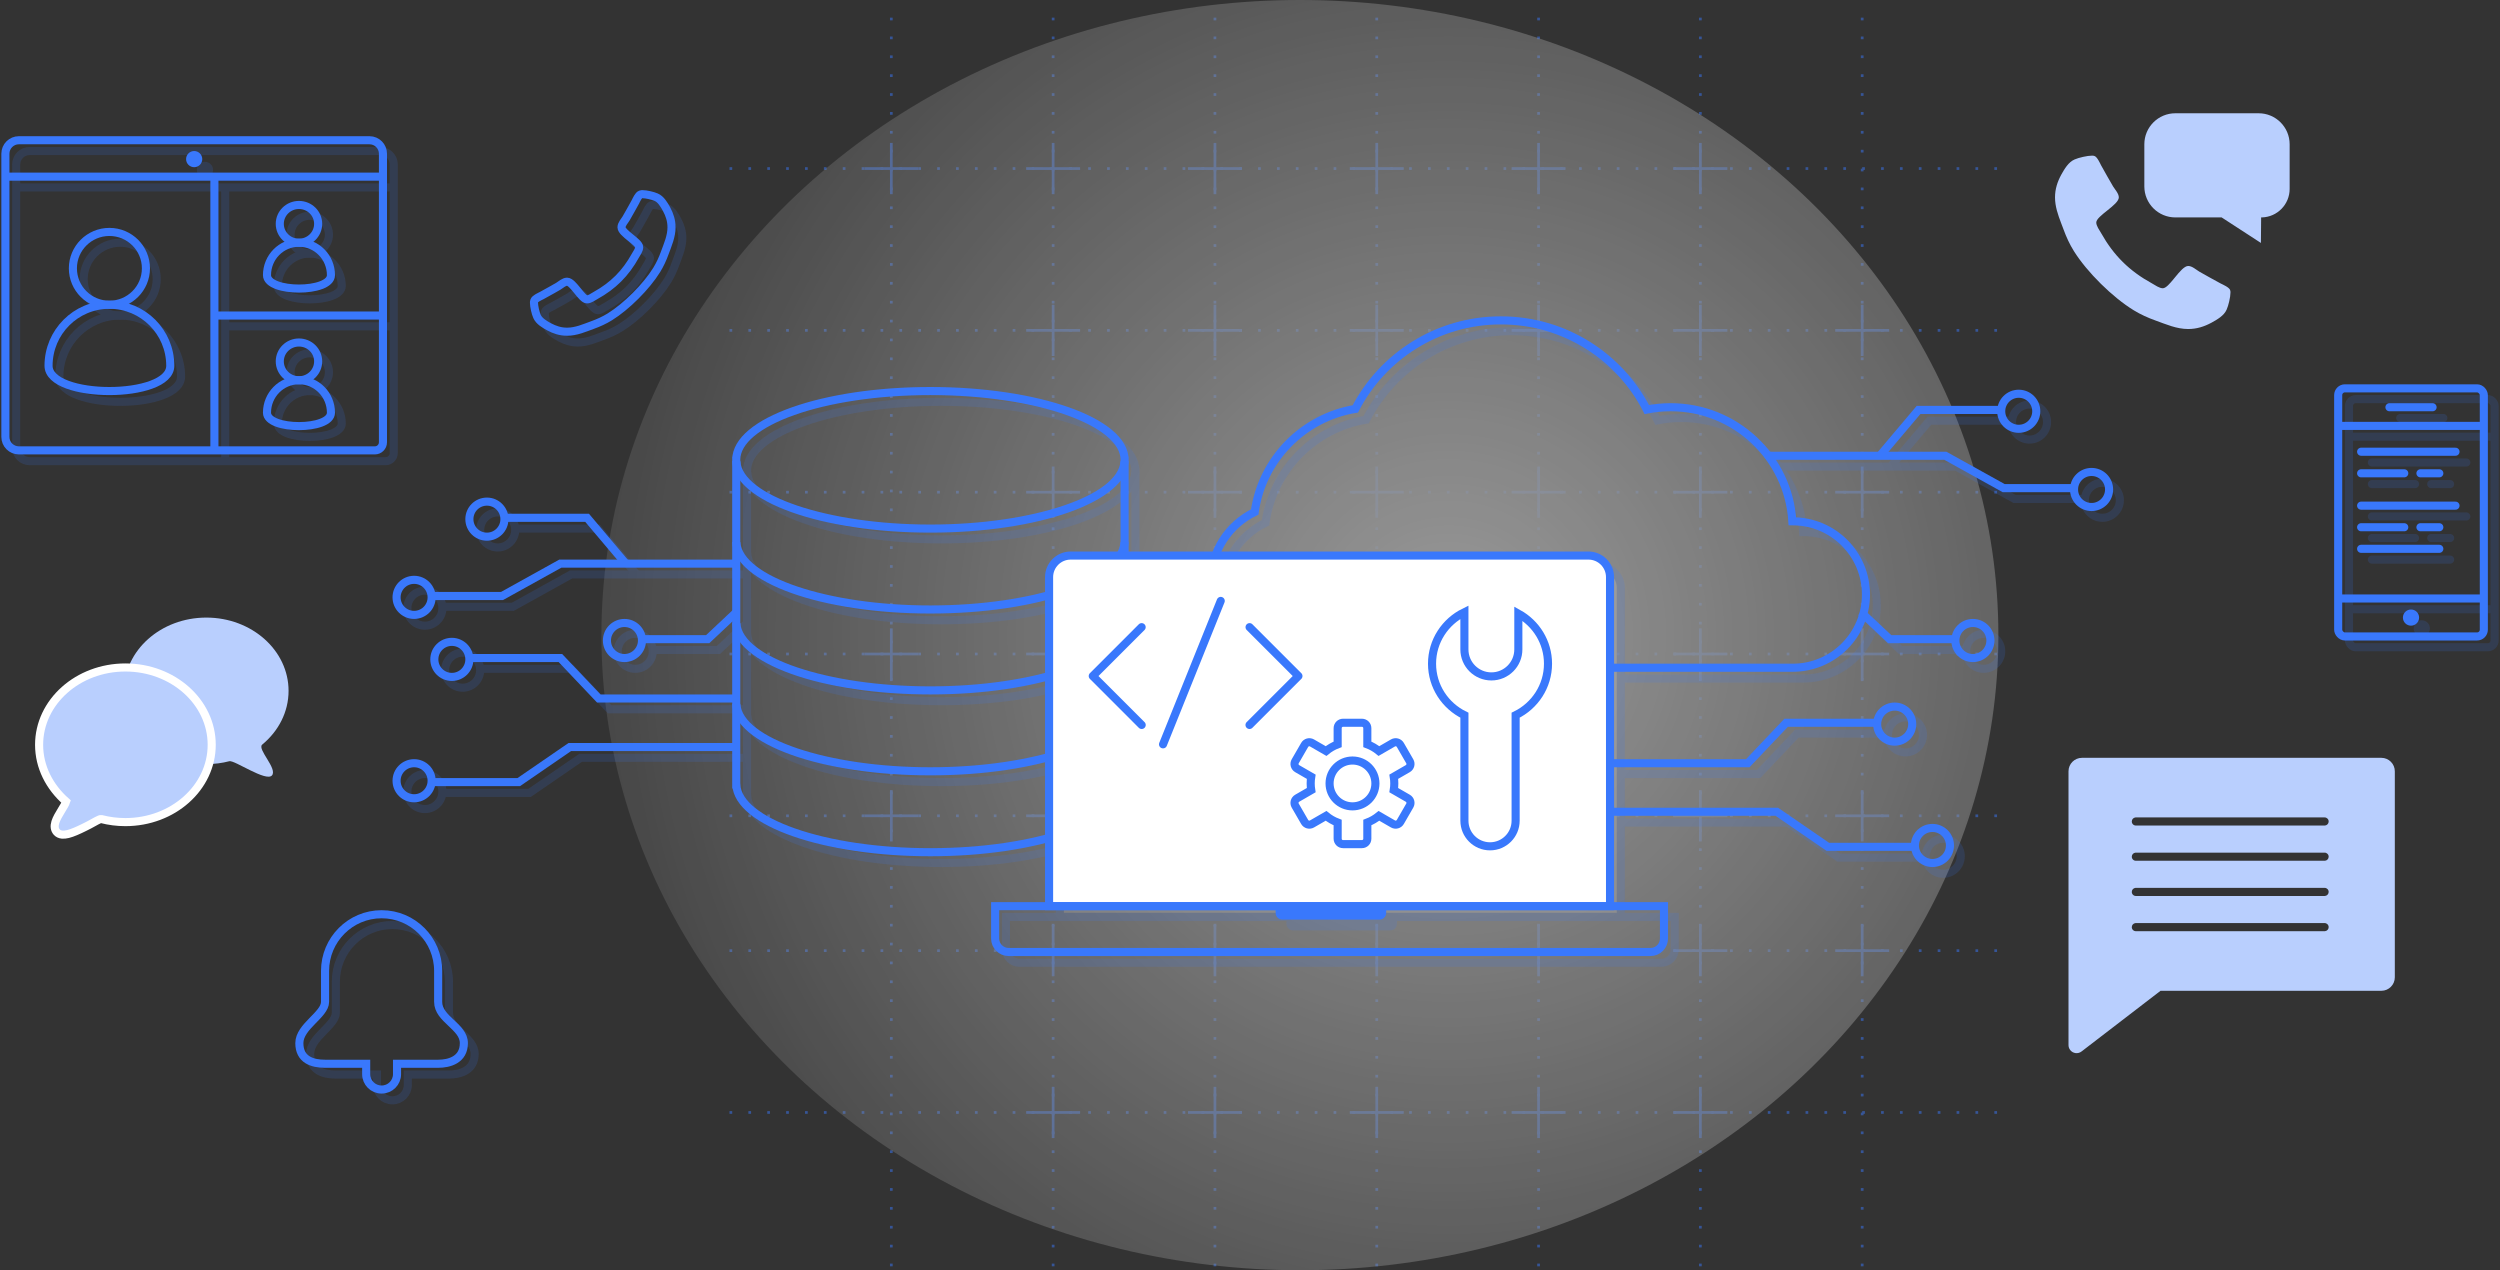 <?xml version="1.0" encoding="UTF-8"?>
<svg width="927px" height="471px" viewBox="0 0 927 471" version="1.1" xmlns="http://www.w3.org/2000/svg" xmlns:xlink="http://www.w3.org/1999/xlink">
    <rect x="0" y="0" width="927" height="471" fill="#333333" stroke="none"/>
    <title>89D50A9E-E916-40BD-84DE-45703D8DD3F5@1x</title>
    <defs>
        <radialGradient cx="60.558%" cy="50%" fx="60.558%" fy="50%" r="82.58%" gradientTransform="translate(0.606,0.5),scale(0.909,1),rotate(38.504),translate(-0.606,-0.5)" id="radialGradient-1">
            <stop stop-color="#FFFFFF" offset="0%"></stop>
            <stop stop-color="#FFFFFF" stop-opacity="0" offset="100%"></stop>
        </radialGradient>
    </defs>
    <g id="pages" stroke="none" stroke-width="1" fill="none" fill-rule="evenodd">
        <g id="About-us---Draft" transform="translate(-457, -1721)">
            <g id="Group-9" transform="translate(0, 1486)">
                <g id="Custom-software" transform="translate(459, 235)">
                    <g opacity="0.501" transform="translate(221, 0)">
                        <path d="M467.5,6.547 L467.5,470.453 M517.5,62.5 L47.5,62.5 M407.5,6.547 L407.5,470.453 M347.5,6.547 L347.5,470.453 M287.5,6.547 L287.5,470.453 M227.5,6.547 L227.5,470.453 M167.5,6.547 L167.5,470.453 M107.5,6.547 L107.5,470.453 M517.5,122.5 L47.5,122.5 M517.5,182.5 L47.5,182.5 M517.5,242.5 L47.5,242.5 M517.5,302.5 L47.5,302.5 M517.5,352.5 L47.5,352.5 M517.5,412.5 L47.5,412.5" id="Combined-Shape" stroke="#3978FC" stroke-dasharray="1,6"></path>
                        <path d="M168,403 L168,412 L177.5,412 L177.5,413 L168,413 L168,422 L167,422 L167,413 L157.5,413 L157.5,412 L167,412 L167,403 L168,403 Z M228,403 L228,412 L237.5,412 L237.5,413 L228,413 L228,422 L227,422 L227,413 L217.5,413 L217.5,412 L227,412 L227,403 L228,403 Z M288,403 L288,412 L297.5,412 L297.5,413 L288,413 L288,422 L287,422 L287,413 L277.5,413 L277.5,412 L287,412 L287,403 L288,403 Z M348,403 L348,412 L357.5,412 L357.5,413 L348,413 L348,422 L347,422 L347,413 L337.5,413 L337.5,412 L347,412 L347,403 L348,403 Z M408,403 L408,412 L417.5,412 L417.5,413 L408,413 L408,422 L407,422 L407,413 L397.5,413 L397.5,412 L407,412 L407,403 L408,403 Z M288,343 L288,352 L297.5,352 L297.5,353 L288,353 L288,362 L287,362 L287,353 L277.5,353 L277.5,352 L287,352 L287,343 L288,343 Z M348,343 L348,352 L357.5,352 L357.5,353 L348,353 L348,362 L347,362 L347,353 L337.5,353 L337.5,352 L347,352 L347,343 L348,343 Z M168,343 L168,352 L177.5,352 L177.5,353 L168,353 L168,362 L167,362 L167,353 L157.5,353 L157.5,352 L167,352 L167,343 L168,343 Z M408,343 L408,352 L417.5,352 L417.5,353 L408,353 L408,362 L407,362 L407,353 L397.5,353 L397.5,352 L407,352 L407,343 L408,343 Z M228,343 L228,352 L237.5,352 L237.5,353 L228,353 L228,362 L227,362 L227,353 L217.5,353 L217.5,352 L227,352 L227,343 L228,343 Z M468,343 L468,352 L477.5,352 L477.5,353 L468,353 L468,362 L467,362 L467,353 L457.5,353 L457.5,352 L467,352 L467,343 L468,343 Z M108,293 L108,302 L117.5,302 L117.5,303 L108,303 L108,312 L107,312 L107,303 L97.5,303 L97.5,302 L107,302 L107,293 L108,293 Z M168,293 L168,302 L177.5,302 L177.5,303 L168,303 L168,312 L167,312 L167,303 L157.5,303 L157.5,302 L167,302 L167,293 L168,293 Z M228,293 L228,302 L237.5,302 L237.5,303 L228,303 L228,312 L227,312 L227,303 L217.5,303 L217.5,302 L227,302 L227,293 L228,293 Z M288,293 L288,302 L297.5,302 L297.5,303 L288,303 L288,312 L287,312 L287,303 L277.5,303 L277.5,302 L287,302 L287,293 L288,293 Z M348,293 L348,302 L357.5,302 L357.5,303 L348,303 L348,312 L347,312 L347,303 L337.5,303 L337.5,302 L347,302 L347,293 L348,293 Z M408,293 L408,302 L417.5,302 L417.5,303 L408,303 L408,312 L407,312 L407,303 L397.5,303 L397.5,302 L407,302 L407,293 L408,293 Z M468,293 L468,302 L477.5,302 L477.5,303 L468,303 L468,312 L467,312 L467,303 L457.5,303 L457.5,302 L467,302 L467,293 L468,293 Z M108,233 L108,242 L117.5,242 L117.5,243 L108,243 L108,252 L107,252 L107,243 L97.5,243 L97.5,242 L107,242 L107,233 L108,233 Z M168,233 L168,242 L177.5,242 L177.5,243 L168,243 L168,252 L167,252 L167,243 L157.5,243 L157.5,242 L167,242 L167,233 L168,233 Z M288,233 L288,242 L297.5,242 L297.5,243 L288,243 L288,252 L287,252 L287,243 L277.5,243 L277.5,242 L287,242 L287,233 L288,233 Z M348,233 L348,242 L357.5,242 L357.5,243 L348,243 L348,252 L347,252 L347,243 L337.5,243 L337.5,242 L347,242 L347,233 L348,233 Z M468,233 L468,242 L477.5,242 L477.5,243 L468,243 L468,252 L467,252 L467,243 L457.5,243 L457.5,242 L467,242 L467,233 L468,233 Z M408,233 L408,242 L417.5,242 L417.5,243 L408,243 L408,252 L407,252 L407,243 L397.5,243 L397.5,242 L407,242 L407,233 L408,233 Z M228,233 L228,242 L237.5,242 L237.5,243 L228,243 L228,252 L227,252 L227,243 L217.5,243 L217.5,242 L227,242 L227,233 L228,233 Z M348,173 L348,182 L357.5,182 L357.5,183 L348,183 L348,192 L347,192 L347,183 L337.5,183 L337.5,182 L347,182 L347,173 L348,173 Z M408,173 L408,182 L417.5,182 L417.5,183 L408,183 L408,192 L407,192 L407,183 L397.5,183 L397.5,182 L407,182 L407,173 L408,173 Z M168,173 L168,182 L177.5,182 L177.5,183 L168,183 L168,192 L167,192 L167,183 L157.5,183 L157.5,182 L167,182 L167,173 L168,173 Z M468,173 L468,182 L477.5,182 L477.5,183 L468,183 L468,192 L467,192 L467,183 L457.5,183 L457.5,182 L467,182 L467,173 L468,173 Z M228,173 L228,182 L237.5,182 L237.5,183 L228,183 L228,192 L227,192 L227,183 L217.5,183 L217.5,182 L227,182 L227,173 L228,173 Z M288,173 L288,182 L297.5,182 L297.5,183 L288,183 L288,192 L287,192 L287,183 L277.5,183 L277.5,182 L287,182 L287,173 L288,173 Z M168,113 L168,122 L177.5,122 L177.5,123 L168,123 L168,132 L167,132 L167,123 L157.5,123 L157.5,122 L167,122 L167,113 L168,113 Z M228,113 L228,122 L237.5,122 L237.5,123 L228,123 L228,132 L227,132 L227,123 L217.5,123 L217.5,122 L227,122 L227,113 L228,113 Z M288,113 L288,122 L297.5,122 L297.5,123 L288,123 L288,132 L287,132 L287,123 L277.5,123 L277.5,122 L287,122 L287,113 L288,113 Z M348,113 L348,122 L357.5,122 L357.5,123 L348,123 L348,132 L347,132 L347,123 L337.5,123 L337.5,122 L347,122 L347,113 L348,113 Z M408,113 L408,122 L417.5,122 L417.5,123 L408,123 L408,132 L407,132 L407,123 L397.5,123 L397.5,122 L407,122 L407,113 L408,113 Z M468,113 L468,122 L477.5,122 L477.5,123 L468,123 L468,132 L467,132 L467,123 L457.5,123 L457.5,122 L467,122 L467,113 L468,113 Z M108,53 L108,62 L117.5,62 L117.5,63 L108,63 L108,72 L107,72 L107,63 L97.5,63 L97.5,62 L107,62 L107,53 L108,53 Z M168,53 L168,62 L177.5,62 L177.5,63 L168,63 L168,72 L167,72 L167,63 L157.5,63 L157.5,62 L167,62 L167,53 L168,53 Z M228,53 L228,62 L237.5,62 L237.5,63 L228,63 L228,72 L227,72 L227,63 L217.5,63 L217.5,62 L227,62 L227,53 L228,53 Z M288,53 L288,62 L297.5,62 L297.5,63 L288,63 L288,72 L287,72 L287,63 L277.5,63 L277.5,62 L287,62 L287,53 L288,53 Z M348,53 L348,62 L357.5,62 L357.5,63 L348,63 L348,72 L347,72 L347,63 L337.5,63 L337.5,62 L347,62 L347,53 L348,53 Z M408,53 L408,62 L417.5,62 L417.5,63 L408,63 L408,72 L407,72 L407,63 L397.5,63 L397.5,62 L407,62 L407,53 L408,53 Z" id="Combined-Shape" fill="#3978FC" fill-rule="nonzero"></path>
                        <ellipse id="Oval" fill="url(#radialGradient-1)" cx="259" cy="235.5" rx="259" ry="235.5"></ellipse>
                    </g>
                    <g id="Group-24" opacity="0.152" transform="translate(4, 56)">
                        <g id="Group-14">
                            <path d="M5,0 L135,0 C137.761,-5.07265313e-16 140,2.239 140,5 L140,112 C140,113.657 138.657,115 137,115 L5,115 C2.239,115 3.38176876e-16,112.761 0,110 L0,5 C-3.38176876e-16,2.239 2.239,5.07265313e-16 5,0 Z" id="Rectangle" stroke="#3978FC" stroke-width="3"></path>
                            <ellipse id="Oval" stroke="#3978FC" stroke-width="3" cx="38.569" cy="47.5" rx="13.541" ry="13.5"></ellipse>
                            <path d="M61.138,83.627 C61.138,71.131 51.033,61 38.569,61 C26.104,61 16,71.131 16,83.627 C16,96.124 61.138,96.124 61.138,83.627 Z" id="Oval" stroke="#3978FC" stroke-width="3"></path>
                            <circle id="Oval" fill="#3978FC" cx="70" cy="7" r="3"></circle>
                            <ellipse id="Oval" stroke="#3978FC" stroke-width="3" cx="108.858" cy="31" rx="7.115" ry="7"></ellipse>
                            <path d="M120.717,50.021 C120.717,43.382 115.407,38 108.858,38 C102.309,38 97,43.382 97,50.021 C97,56.66 120.717,56.66 120.717,50.021 Z" id="Oval" stroke="#3978FC" stroke-width="3"></path>
                            <ellipse id="Oval" stroke="#3978FC" stroke-width="3" cx="108.858" cy="82" rx="7.115" ry="7"></ellipse>
                            <path d="M120.717,101.021 C120.717,94.382 115.407,89 108.858,89 C102.309,89 97,94.382 97,101.021 C97,107.66 120.717,107.66 120.717,101.021 Z" id="Oval" stroke="#3978FC" stroke-width="3"></path>
                            <line x1="77.5" y1="13.5" x2="77.5" y2="114.5" id="Path-7" stroke="#3978FC" stroke-width="3"></line>
                            <line x1="77.5" y1="65" x2="140.5" y2="65" id="Path-7" stroke="#3978FC" stroke-width="3"></line>
                            <line x1="0.5" y1="13.5" x2="140.5" y2="13.5" id="Path-7" stroke="#3978FC" stroke-width="3"></line>
                        </g>
                        <g id="Group-13" transform="translate(269.512, 93)">
                            <path d="M146.977,26 C146.269,41.088 113.61,52.5 73.488,52.5 C33.366,52.5 0.707,41.088 -4.23873943e-06,26 L3.004,26 C3.81,38.62 35.03,49.5 73.488,49.5 C111.946,49.5 143.166,38.62 143.972,26 Z" id="Combined-Shape" fill="#3978FC" fill-rule="nonzero"></path>
                            <path d="M146.977,56 C146.269,71.088 113.61,82.5 73.488,82.5 C33.366,82.5 0.707,71.088 -4.23873943e-06,56 L3.004,56 C3.81,68.62 35.03,79.5 73.488,79.5 C111.946,79.5 143.166,68.62 143.972,56 Z" id="Combined-Shape" fill="#3978FC" fill-rule="nonzero"></path>
                            <path d="M146.977,86 C146.269,101.088 113.61,112.5 73.488,112.5 C33.366,112.5 0.707,101.088 -4.23873943e-06,86 L3.004,86 C3.81,98.62 35.03,109.5 73.488,109.5 C111.946,109.5 143.166,98.62 143.972,86 Z" id="Combined-Shape" fill="#3978FC" fill-rule="nonzero"></path>
                            <path d="M146.977,116 C146.269,131.088 113.61,142.5 73.488,142.5 C33.366,142.5 0.707,131.088 -4.23873943e-06,116 L3.004,116 C3.81,128.62 35.03,139.5 73.488,139.5 C111.946,139.5 143.166,128.62 143.972,116 Z" id="Combined-Shape" fill="#3978FC" fill-rule="nonzero"></path>
                            <path d="M73.488,0 C113.253,0 145.488,11.417 145.488,25.5 C145.488,25.667 145.484,25.834 145.475,26.001 L145.488,26 L145.488,146 L145.475,146.001 C144.721,159.853 112.78,171 73.488,171 C34.196,171 2.255,159.853 1.502,146.001 L1.488,146 L1.488,26 L1.502,26.001 C1.493,25.834 1.488,25.667 1.488,25.5 C1.488,11.417 33.724,0 73.488,0 Z" id="Combined-Shape" stroke="#3978FC" stroke-width="3"></path>
                        </g>
                        <g id="Group-15" transform="translate(145.049, 134)" stroke="#3978FC" stroke-width="3">
                            <polyline id="Path-57" points="126 91 64.224 91 45.311 104 13 104"></polyline>
                            <polyline id="Path-58" points="126 73 74.979 73 60.75 58 26 58"></polyline>
                            <polyline id="Path-59" points="126 23 60.712 23 39.09 35 13 35"></polyline>
                            <polyline id="Path-60" points="126 41 115.361 51 90 51"></polyline>
                            <polyline id="Path-61" points="85 23 70.644 6 39 6"></polyline>
                            <circle id="Oval" cx="20.5" cy="58.5" r="6.5"></circle>
                            <circle id="Oval" cx="84.5" cy="51.5" r="6.5"></circle>
                            <circle id="Oval" cx="6.5" cy="103.5" r="6.5"></circle>
                            <circle id="Oval" cx="6.5" cy="35.5" r="6.5"></circle>
                            <circle id="Oval" cx="33.5" cy="6.5" r="6.5"></circle>
                        </g>
                        <g id="Group-15" transform="translate(687.549, 181) scale(-1, 1) translate(-687.549, -181) translate(595.049, 94)" stroke="#3978FC" stroke-width="3">
                            <polyline id="Path-57" points="185 155 123.224 155 104.311 168 72 168"></polyline>
                            <polyline id="Path-58" points="185 137 133.979 137 119.75 122 85 122"></polyline>
                            <polyline id="Path-59" points="126 23 60.712 23 39.09 35 13 35"></polyline>
                            <polyline id="Path-60" points="92 81 81.361 91 56 91"></polyline>
                            <polyline id="Path-61" points="85 23 70.644 6 39 6"></polyline>
                            <circle id="Oval" cx="79.5" cy="122.5" r="6.5"></circle>
                            <circle id="Oval" cx="50.5" cy="91.5" r="6.5"></circle>
                            <circle id="Oval" cx="65.5" cy="167.5" r="6.5"></circle>
                            <circle id="Oval" cx="6.5" cy="35.5" r="6.5"></circle>
                            <circle id="Oval" cx="33.5" cy="6.5" r="6.5"></circle>
                        </g>
                        <path d="M554.534,66.8 C578.132,66.8 598.587,80.236 608.638,99.861 C611.494,99.296 614.449,99 617.473,99 C641.496,99 661.144,117.694 662.612,141.303 L662.7,141.302 C677.722,141.302 689.9,153.457 689.9,168.451 C689.9,183.445 677.722,195.6 662.7,195.6 C653.181,195.6 484.659,195.6 478.199,195.6 C462.304,195.6 447,179.581 447,163.716 C447,152.333 453.633,142.496 463.251,137.846 C465.977,118.346 481.184,102.835 500.557,99.615 C510.652,80.124 531.034,66.8 554.534,66.8 Z" id="Path" stroke="#3978FC" stroke-width="3"></path>
                        <g id="Group-23" transform="translate(367, 154)">
                            <path d="M28,0 L220,0 C224.418,-8.11624501e-16 228,3.582 228,8 L228,130 L228,130 L20,130 L20,8 C20,3.582 23.582,8.11624501e-16 28,0 Z" id="Rectangle" stroke="#3978FC" stroke-width="3" fill="#FFFFFF"></path>
                            <path d="M174,21 L174,34.815 C174,40.338 178.477,44.815 184,44.815 C189.523,44.815 194,40.338 194,34.815 L194,34.815 L194.001,21.522 C200.564,25.165 205,32.119 205,40.098 C205,48.478 200.107,55.728 192.994,59.198 L192.994,98.322 C192.994,103.565 188.743,107.815 183.5,107.815 C178.257,107.815 174.006,103.565 174.006,98.322 L174.006,59.198 C166.893,55.728 162,48.478 162,40.098 C162,31.719 166.891,24.472 174,21 Z" id="Combined-Shape" stroke="#3978FC" stroke-width="3"></path>
                            <path d="M136.004,62 C137.108,62 138.004,62.895 138.004,64 L138.004,70.004 C139.575,70.601 141.025,71.446 142.304,72.491 L147.507,69.487 C148.464,68.935 149.687,69.262 150.239,70.219 L153.739,76.281 C154.292,77.238 153.964,78.461 153.007,79.013 L147.806,82.016 C147.936,82.825 148.004,83.655 148.004,84.5 C148.004,85.345 147.936,86.175 147.806,86.984 L153.007,89.987 C153.964,90.539 154.292,91.762 153.739,92.719 L150.239,98.781 C149.687,99.738 148.464,100.065 147.507,99.513 L142.304,96.509 C141.025,97.554 139.575,98.399 138.004,98.996 L138.004,105 C138.004,106.105 137.108,107 136.004,107 L129.004,107 C127.899,107 127.004,106.105 127.004,105 L127.003,98.996 C125.432,98.399 123.983,97.554 122.704,96.509 L117.5,99.513 C116.544,100.065 115.321,99.738 114.768,98.781 L111.268,92.719 C110.716,91.762 111.044,90.539 112,89.987 L117.202,86.984 C117.072,86.175 117.004,85.345 117.004,84.5 C117.004,83.655 117.072,82.825 117.202,82.016 L112,79.013 C111.044,78.461 110.716,77.238 111.268,76.281 L114.768,70.219 C115.321,69.262 116.544,68.935 117.5,69.487 L122.704,72.491 C123.983,71.446 125.432,70.601 127.003,70.004 L127.004,64 C127.004,62.895 127.899,62 129.004,62 L136.004,62 Z M132.504,76 C127.809,76 124.004,79.806 124.004,84.5 C124.004,89.194 127.809,93 132.504,93 C137.198,93 141.004,89.194 141.004,84.5 C141.004,79.806 137.198,76 132.504,76 Z" id="Combined-Shape" stroke="#3978FC" stroke-width="3"></path>
                            <path d="M104,130 L145,130 L145,132.5 C145,133.881 143.881,135 142.5,135 L106.5,135 C105.119,135 104,133.881 104,132.5 L104,130 L104,130 Z" id="Rectangle" fill="#3978FC"></path>
                            <path d="M0,130 L248,130 L248,142 C248,144.761 245.761,147 243,147 L5,147 C2.239,147 3.38176876e-16,144.761 0,142 L0,130 L0,130 Z" id="Rectangle" stroke="#3978FC" stroke-width="3"></path>
                            <polyline id="Path-75" stroke="#3978FC" stroke-width="3" stroke-linecap="round" stroke-linejoin="round" transform="translate(54.329, 44.684) rotate(-315) translate(-54.329, -44.684) " points="41.5 31.868 41.5 57.5 67.157 57.5"></polyline>
                            <polyline id="Path-75" stroke="#3978FC" stroke-width="3" stroke-linecap="round" stroke-linejoin="round" transform="translate(94.329, 44.684) scale(-1, 1) rotate(-315) translate(-94.329, -44.684) " points="81.5 31.868 81.5 57.5 107.157 57.5"></polyline>
                            <line x1="83.647" y1="16.821" x2="62.251" y2="70" id="Path-76" stroke="#3978FC" stroke-width="3" stroke-linecap="round" stroke-linejoin="round"></line>
                        </g>
                        <g id="Group-12" transform="translate(865, 92)">
                            <rect id="Rectangle" stroke="#3978FC" stroke-width="3" x="0" y="0" width="54" height="92" rx="2.5"></rect>
                            <circle id="Oval" fill="#3978FC" cx="27" cy="85" r="3"></circle>
                            <line x1="0" y1="13.922" x2="54" y2="13.922" id="Path-78" stroke="#3978FC" stroke-width="3"></line>
                            <line x1="19" y1="7" x2="35" y2="7" id="Path-78" stroke="#3978FC" stroke-width="3" stroke-linecap="round"></line>
                            <line x1="8.5" y1="23.5" x2="43.5" y2="23.5" id="Path-78" stroke="#3978FC" stroke-width="3" stroke-linecap="round"></line>
                            <line x1="8.5" y1="31.5" x2="24.5" y2="31.5" id="Path-78" stroke="#3978FC" stroke-width="3" stroke-linecap="round"></line>
                            <line x1="30.5" y1="31.5" x2="37.5" y2="31.5" id="Path-78" stroke="#3978FC" stroke-width="3" stroke-linecap="round"></line>
                            <line x1="8.5" y1="43.5" x2="43.5" y2="43.5" id="Path-78" stroke="#3978FC" stroke-width="3" stroke-linecap="round"></line>
                            <line x1="8.5" y1="51.5" x2="24.5" y2="51.5" id="Path-78" stroke="#3978FC" stroke-width="3" stroke-linecap="round"></line>
                            <line x1="30.5" y1="51.5" x2="37.5" y2="51.5" id="Path-78" stroke="#3978FC" stroke-width="3" stroke-linecap="round"></line>
                            <line x1="8.5" y1="59.5" x2="37.5" y2="59.5" id="Path-78" stroke="#3978FC" stroke-width="3" stroke-linecap="round"></line>
                            <line x1="0" y1="77.922" x2="54" y2="77.922" id="Path-78" stroke="#3978FC" stroke-width="3"></line>
                        </g>
                        <path d="M234.721,71 C237.148,71 239.321,70.312 241.458,69.153 C243.088,68.247 245.116,67.088 245.877,65.313 C246.42,64.118 247,61.582 247,60.278 C247,60.025 247,59.771 246.891,59.518 C246.638,58.757 244.863,57.96 244.138,57.598 L239.993,55.296 C239.305,54.91 238.621,54.519 237.945,54.121 C237.003,53.541 235.844,52.455 234.721,52.455 C232.511,52.455 229.288,59.011 227.332,59.011 C226.354,59.011 225.086,58.105 224.217,57.598 C217.624,53.94 213.06,49.376 209.402,42.783 C208.895,41.914 207.989,40.646 207.989,39.668 C207.989,37.712 214.545,34.489 214.545,32.279 C214.545,31.156 213.459,29.997 212.879,29.055 C211.684,27.027 210.561,24.926 209.402,22.862 C209.04,22.137 208.243,20.362 207.482,20.109 C207.229,20 206.975,20 206.722,20 C205.418,20 202.882,20.58 201.687,21.123 C199.912,21.884 198.753,23.912 197.847,25.542 C196.688,27.679 196,29.852 196,32.279 C196,35.648 197.376,38.69 198.499,41.769 C199.296,43.979 200.274,46.116 201.506,48.108 C205.309,54.266 212.734,61.691 218.892,65.494 C220.884,66.726 223.021,67.704 225.231,68.501 C228.31,69.624 231.352,71 234.721,71 Z" id="" stroke="#3978FC" stroke-width="3" transform="translate(221.5, 45.5) scale(-1, 1) translate(-221.5, -45.5) "></path>
                        <path d="M139.5,287 C151.081,287 160.469,296.415 160.469,308.029 L160.469,319.5 L160.469,319.5 C160.469,325.974 170,328.579 170,334.794 C170,341.009 164.509,342.441 160.469,342.441 L145.218,342.441 L145.219,346.3 C145.219,349.448 142.667,352 139.519,352 L139.481,352 C136.333,352 133.781,349.448 133.781,346.3 L133.781,342.441 L118.531,342.441 C113.882,342.441 109,341.009 109,334.794 C109,328.579 118.531,324.279 118.531,319.5 L118.531,308.029 L118.531,308.029 C118.531,296.415 127.919,287 139.5,287 Z" id="Combined-Shape" stroke="#3978FC" stroke-width="3"></path>
                    </g>
                    <g id="Group-24" transform="translate(0, 52)">
                        <g id="Group-14">
                            <path d="M5,0 L135,0 C137.761,-5.07265313e-16 140,2.239 140,5 L140,112 C140,113.657 138.657,115 137,115 L5,115 C2.239,115 3.38176876e-16,112.761 0,110 L0,5 C-3.38176876e-16,2.239 2.239,5.07265313e-16 5,0 Z" id="Rectangle" stroke="#3978FC" stroke-width="3"></path>
                            <ellipse id="Oval" stroke="#3978FC" stroke-width="3" cx="38.569" cy="47.5" rx="13.541" ry="13.5"></ellipse>
                            <path d="M61.138,83.627 C61.138,71.131 51.033,61 38.569,61 C26.104,61 16,71.131 16,83.627 C16,96.124 61.138,96.124 61.138,83.627 Z" id="Oval" stroke="#3978FC" stroke-width="3"></path>
                            <circle id="Oval" fill="#3978FC" cx="70" cy="7" r="3"></circle>
                            <ellipse id="Oval" stroke="#3978FC" stroke-width="3" cx="108.858" cy="31" rx="7.115" ry="7"></ellipse>
                            <path d="M120.717,50.021 C120.717,43.382 115.407,38 108.858,38 C102.309,38 97,43.382 97,50.021 C97,56.66 120.717,56.66 120.717,50.021 Z" id="Oval" stroke="#3978FC" stroke-width="3"></path>
                            <ellipse id="Oval" stroke="#3978FC" stroke-width="3" cx="108.858" cy="82" rx="7.115" ry="7"></ellipse>
                            <path d="M120.717,101.021 C120.717,94.382 115.407,89 108.858,89 C102.309,89 97,94.382 97,101.021 C97,107.66 120.717,107.66 120.717,101.021 Z" id="Oval" stroke="#3978FC" stroke-width="3"></path>
                            <line x1="77.5" y1="13.5" x2="77.5" y2="114.5" id="Path-7" stroke="#3978FC" stroke-width="3"></line>
                            <line x1="77.5" y1="65" x2="140.5" y2="65" id="Path-7" stroke="#3978FC" stroke-width="3"></line>
                            <line x1="0.5" y1="13.5" x2="140.5" y2="13.5" id="Path-7" stroke="#3978FC" stroke-width="3"></line>
                        </g>
                        <g id="Group-13" transform="translate(269.512, 93)">
                            <path d="M146.977,26 C146.269,41.088 113.61,52.5 73.488,52.5 C33.366,52.5 0.707,41.088 -4.23873943e-06,26 L3.004,26 C3.81,38.62 35.03,49.5 73.488,49.5 C111.946,49.5 143.166,38.62 143.972,26 Z" id="Combined-Shape" fill="#3978FC" fill-rule="nonzero"></path>
                            <path d="M146.977,56 C146.269,71.088 113.61,82.5 73.488,82.5 C33.366,82.5 0.707,71.088 -4.23873943e-06,56 L3.004,56 C3.81,68.62 35.03,79.5 73.488,79.5 C111.946,79.5 143.166,68.62 143.972,56 Z" id="Combined-Shape" fill="#3978FC" fill-rule="nonzero"></path>
                            <path d="M146.977,86 C146.269,101.088 113.61,112.5 73.488,112.5 C33.366,112.5 0.707,101.088 -4.23873943e-06,86 L3.004,86 C3.81,98.62 35.03,109.5 73.488,109.5 C111.946,109.5 143.166,98.62 143.972,86 Z" id="Combined-Shape" fill="#3978FC" fill-rule="nonzero"></path>
                            <path d="M146.977,116 C146.269,131.088 113.61,142.5 73.488,142.5 C33.366,142.5 0.707,131.088 -4.23873943e-06,116 L3.004,116 C3.81,128.62 35.03,139.5 73.488,139.5 C111.946,139.5 143.166,128.62 143.972,116 Z" id="Combined-Shape" fill="#3978FC" fill-rule="nonzero"></path>
                            <path d="M73.488,0 C113.253,0 145.488,11.417 145.488,25.5 C145.488,25.667 145.484,25.834 145.475,26.001 L145.488,26 L145.488,146 L145.475,146.001 C144.721,159.853 112.78,171 73.488,171 C34.196,171 2.255,159.853 1.502,146.001 L1.488,146 L1.488,26 L1.502,26.001 C1.493,25.834 1.488,25.667 1.488,25.5 C1.488,11.417 33.724,0 73.488,0 Z" id="Combined-Shape" stroke="#3978FC" stroke-width="3"></path>
                        </g>
                        <g id="Group-15" transform="translate(145.049, 134)" stroke="#3978FC" stroke-width="3">
                            <polyline id="Path-57" points="126 91 64.224 91 45.311 104 13 104"></polyline>
                            <polyline id="Path-58" points="126 73 74.979 73 60.75 58 26 58"></polyline>
                            <polyline id="Path-59" points="126 23 60.712 23 39.09 35 13 35"></polyline>
                            <polyline id="Path-60" points="126 41 115.361 51 90 51"></polyline>
                            <polyline id="Path-61" points="85 23 70.644 6 39 6"></polyline>
                            <circle id="Oval" cx="20.5" cy="58.5" r="6.5"></circle>
                            <circle id="Oval" cx="84.5" cy="51.5" r="6.5"></circle>
                            <circle id="Oval" cx="6.5" cy="103.5" r="6.5"></circle>
                            <circle id="Oval" cx="6.5" cy="35.5" r="6.5"></circle>
                            <circle id="Oval" cx="33.5" cy="6.5" r="6.5"></circle>
                        </g>
                        <g id="Group-15" transform="translate(687.549, 181) scale(-1, 1) translate(-687.549, -181) translate(595.049, 94)" stroke="#3978FC" stroke-width="3">
                            <polyline id="Path-57" points="185 155 123.224 155 104.311 168 72 168"></polyline>
                            <polyline id="Path-58" points="185 137 133.979 137 119.75 122 85 122"></polyline>
                            <polyline id="Path-59" points="126 23 60.712 23 39.09 35 13 35"></polyline>
                            <polyline id="Path-60" points="92 81 81.361 91 56 91"></polyline>
                            <polyline id="Path-61" points="85 23 70.644 6 39 6"></polyline>
                            <circle id="Oval" cx="79.5" cy="122.5" r="6.5"></circle>
                            <circle id="Oval" cx="50.5" cy="91.5" r="6.5"></circle>
                            <circle id="Oval" cx="65.5" cy="167.5" r="6.5"></circle>
                            <circle id="Oval" cx="6.5" cy="35.5" r="6.5"></circle>
                            <circle id="Oval" cx="33.5" cy="6.5" r="6.5"></circle>
                        </g>
                        <path d="M554.534,66.8 C578.132,66.8 598.587,80.236 608.638,99.861 C611.494,99.296 614.449,99 617.473,99 C641.496,99 661.144,117.694 662.612,141.303 L662.7,141.302 C677.722,141.302 689.9,153.457 689.9,168.451 C689.9,183.445 677.722,195.6 662.7,195.6 C653.181,195.6 484.659,195.6 478.199,195.6 C462.304,195.6 447,179.581 447,163.716 C447,152.333 453.633,142.496 463.251,137.846 C465.977,118.346 481.184,102.835 500.557,99.615 C510.652,80.124 531.034,66.8 554.534,66.8 Z" id="Path" stroke="#3978FC" stroke-width="3"></path>
                        <g id="Group-23" transform="translate(367, 154)">
                            <path d="M28,0 L220,0 C224.418,-8.11624501e-16 228,3.582 228,8 L228,130 L228,130 L20,130 L20,8 C20,3.582 23.582,8.11624501e-16 28,0 Z" id="Rectangle" stroke="#3978FC" stroke-width="3" fill="#FFFFFF"></path>
                            <path d="M174,21 L174,34.815 C174,40.338 178.477,44.815 184,44.815 C189.523,44.815 194,40.338 194,34.815 L194,34.815 L194.001,21.522 C200.564,25.165 205,32.119 205,40.098 C205,48.478 200.107,55.728 192.994,59.198 L192.994,98.322 C192.994,103.565 188.743,107.815 183.5,107.815 C178.257,107.815 174.006,103.565 174.006,98.322 L174.006,59.198 C166.893,55.728 162,48.478 162,40.098 C162,31.719 166.891,24.472 174,21 Z" id="Combined-Shape" stroke="#3978FC" stroke-width="3"></path>
                            <path d="M136.004,62 C137.108,62 138.004,62.895 138.004,64 L138.004,70.004 C139.575,70.601 141.025,71.446 142.304,72.491 L147.507,69.487 C148.464,68.935 149.687,69.262 150.239,70.219 L153.739,76.281 C154.292,77.238 153.964,78.461 153.007,79.013 L147.806,82.016 C147.936,82.825 148.004,83.655 148.004,84.5 C148.004,85.345 147.936,86.175 147.806,86.984 L153.007,89.987 C153.964,90.539 154.292,91.762 153.739,92.719 L150.239,98.781 C149.687,99.738 148.464,100.065 147.507,99.513 L142.304,96.509 C141.025,97.554 139.575,98.399 138.004,98.996 L138.004,105 C138.004,106.105 137.108,107 136.004,107 L129.004,107 C127.899,107 127.004,106.105 127.004,105 L127.003,98.996 C125.432,98.399 123.983,97.554 122.704,96.509 L117.5,99.513 C116.544,100.065 115.321,99.738 114.768,98.781 L111.268,92.719 C110.716,91.762 111.044,90.539 112,89.987 L117.202,86.984 C117.072,86.175 117.004,85.345 117.004,84.5 C117.004,83.655 117.072,82.825 117.202,82.016 L112,79.013 C111.044,78.461 110.716,77.238 111.268,76.281 L114.768,70.219 C115.321,69.262 116.544,68.935 117.5,69.487 L122.704,72.491 C123.983,71.446 125.432,70.601 127.003,70.004 L127.004,64 C127.004,62.895 127.899,62 129.004,62 L136.004,62 Z M132.504,76 C127.809,76 124.004,79.806 124.004,84.5 C124.004,89.194 127.809,93 132.504,93 C137.198,93 141.004,89.194 141.004,84.5 C141.004,79.806 137.198,76 132.504,76 Z" id="Combined-Shape" stroke="#3978FC" stroke-width="3"></path>
                            <path d="M104,130 L145,130 L145,132.5 C145,133.881 143.881,135 142.5,135 L106.5,135 C105.119,135 104,133.881 104,132.5 L104,130 L104,130 Z" id="Rectangle" fill="#3978FC"></path>
                            <path d="M0,130 L248,130 L248,142 C248,144.761 245.761,147 243,147 L5,147 C2.239,147 3.38176876e-16,144.761 0,142 L0,130 L0,130 Z" id="Rectangle" stroke="#3978FC" stroke-width="3"></path>
                            <polyline id="Path-75" stroke="#3978FC" stroke-width="3" stroke-linecap="round" stroke-linejoin="round" transform="translate(54.329, 44.684) rotate(-315) translate(-54.329, -44.684) " points="41.5 31.868 41.5 57.5 67.157 57.5"></polyline>
                            <polyline id="Path-75" stroke="#3978FC" stroke-width="3" stroke-linecap="round" stroke-linejoin="round" transform="translate(94.329, 44.684) scale(-1, 1) rotate(-315) translate(-94.329, -44.684) " points="81.5 31.868 81.5 57.5 107.157 57.5"></polyline>
                            <line x1="83.647" y1="16.821" x2="62.251" y2="70" id="Path-76" stroke="#3978FC" stroke-width="3" stroke-linecap="round" stroke-linejoin="round"></line>
                        </g>
                        <g id="Group-12" transform="translate(865, 92)">
                            <rect id="Rectangle" stroke="#3978FC" stroke-width="3" x="0" y="0" width="54" height="92" rx="2.5"></rect>
                            <circle id="Oval" fill="#3978FC" cx="27" cy="85" r="3"></circle>
                            <line x1="0" y1="13.922" x2="54" y2="13.922" id="Path-78" stroke="#3978FC" stroke-width="3"></line>
                            <line x1="19" y1="7" x2="35" y2="7" id="Path-78" stroke="#3978FC" stroke-width="3" stroke-linecap="round"></line>
                            <line x1="8.5" y1="23.5" x2="43.5" y2="23.5" id="Path-78" stroke="#3978FC" stroke-width="3" stroke-linecap="round"></line>
                            <line x1="8.5" y1="31.5" x2="24.5" y2="31.5" id="Path-78" stroke="#3978FC" stroke-width="3" stroke-linecap="round"></line>
                            <line x1="30.5" y1="31.5" x2="37.5" y2="31.5" id="Path-78" stroke="#3978FC" stroke-width="3" stroke-linecap="round"></line>
                            <line x1="8.5" y1="43.5" x2="43.5" y2="43.5" id="Path-78" stroke="#3978FC" stroke-width="3" stroke-linecap="round"></line>
                            <line x1="8.5" y1="51.5" x2="24.5" y2="51.5" id="Path-78" stroke="#3978FC" stroke-width="3" stroke-linecap="round"></line>
                            <line x1="30.5" y1="51.5" x2="37.5" y2="51.5" id="Path-78" stroke="#3978FC" stroke-width="3" stroke-linecap="round"></line>
                            <line x1="8.5" y1="59.5" x2="37.5" y2="59.5" id="Path-78" stroke="#3978FC" stroke-width="3" stroke-linecap="round"></line>
                            <line x1="0" y1="77.922" x2="54" y2="77.922" id="Path-78" stroke="#3978FC" stroke-width="3"></line>
                        </g>
                        <path d="M234.721,71 C237.148,71 239.321,70.312 241.458,69.153 C243.088,68.247 245.116,67.088 245.877,65.313 C246.42,64.118 247,61.582 247,60.278 C247,60.025 247,59.771 246.891,59.518 C246.638,58.757 244.863,57.96 244.138,57.598 L239.993,55.296 C239.305,54.91 238.621,54.519 237.945,54.121 C237.003,53.541 235.844,52.455 234.721,52.455 C232.511,52.455 229.288,59.011 227.332,59.011 C226.354,59.011 225.086,58.105 224.217,57.598 C217.624,53.94 213.06,49.376 209.402,42.783 C208.895,41.914 207.989,40.646 207.989,39.668 C207.989,37.712 214.545,34.489 214.545,32.279 C214.545,31.156 213.459,29.997 212.879,29.055 C211.684,27.027 210.561,24.926 209.402,22.862 C209.04,22.137 208.243,20.362 207.482,20.109 C207.229,20 206.975,20 206.722,20 C205.418,20 202.882,20.58 201.687,21.123 C199.912,21.884 198.753,23.912 197.847,25.542 C196.688,27.679 196,29.852 196,32.279 C196,35.648 197.376,38.69 198.499,41.769 C199.296,43.979 200.274,46.116 201.506,48.108 C205.309,54.266 212.734,61.691 218.892,65.494 C220.884,66.726 223.021,67.704 225.231,68.501 C228.31,69.624 231.352,71 234.721,71 Z" id="" stroke="#3978FC" stroke-width="3" transform="translate(221.5, 45.5) scale(-1, 1) translate(-221.5, -45.5) "></path>
                        <path d="M139.5,287 C151.081,287 160.469,296.415 160.469,308.029 L160.469,319.5 L160.469,319.5 C160.469,325.974 170,328.579 170,334.794 C170,341.009 164.509,342.441 160.469,342.441 L145.218,342.441 L145.219,346.3 C145.219,349.448 142.667,352 139.519,352 L139.481,352 C136.333,352 133.781,349.448 133.781,346.3 L133.781,342.441 L118.531,342.441 C113.882,342.441 109,341.009 109,334.794 C109,328.579 118.531,324.279 118.531,319.5 L118.531,308.029 L118.531,308.029 C118.531,296.415 127.919,287 139.5,287 Z" id="Combined-Shape" stroke="#3978FC" stroke-width="3"></path>
                    </g>
                    <path d="M881,281 C883.761,281 886,283.239 886,286 L886,362.386 C886,365.147 883.761,367.386 881,367.386 L799.128,367.386 L769.827,389.892 C768.514,390.902 766.63,390.655 765.621,389.341 C765.218,388.817 765,388.174 765,387.513 L765,286 C765,283.239 767.239,281 770,281 L881,281 Z M859.968,342.274 L789.968,342.274 L789.824,342.281 C789.063,342.354 788.468,342.997 788.468,343.78 C788.468,344.612 789.14,345.287 789.968,345.287 L789.968,345.287 L859.968,345.287 L860.113,345.28 C860.874,345.207 861.468,344.564 861.468,343.78 C861.468,342.948 860.797,342.274 859.968,342.274 L859.968,342.274 Z M859.968,329.215 L789.968,329.215 L789.824,329.222 C789.063,329.295 788.468,329.939 788.468,330.722 C788.468,331.554 789.14,332.229 789.968,332.229 L789.968,332.229 L859.968,332.229 L860.113,332.222 C860.874,332.149 861.468,331.505 861.468,330.722 C861.468,329.89 860.797,329.215 859.968,329.215 L859.968,329.215 Z M859.968,316.157 L789.968,316.157 L789.824,316.164 C789.063,316.237 788.468,316.881 788.468,317.664 C788.468,318.496 789.14,319.17 789.968,319.17 L789.968,319.17 L859.968,319.17 L860.113,319.164 C860.874,319.091 861.468,318.447 861.468,317.664 C861.468,316.832 860.797,316.157 859.968,316.157 L859.968,316.157 Z M859.968,303.099 L789.968,303.099 L789.824,303.106 C789.063,303.179 788.468,303.822 788.468,304.605 C788.468,305.438 789.14,306.112 789.968,306.112 L789.968,306.112 L859.968,306.112 L860.113,306.105 C860.874,306.032 861.468,305.389 861.468,304.605 C861.468,303.773 860.797,303.099 859.968,303.099 L859.968,303.099 Z" id="Combined-Shape" fill="#B9CFFE"></path>
                    <path d="M773.677,57.714 C774,57.714 774.324,57.714 774.647,57.851 C775.618,58.171 776.634,60.408 777.096,61.321 C778.575,63.924 780.007,66.572 781.532,69.129 C782.271,70.316 783.657,71.777 783.657,73.192 C783.657,75.977 775.294,80.041 775.294,82.506 C775.294,83.739 776.449,85.337 777.096,86.433 C781.763,94.742 787.585,100.495 795.994,105.107 C797.103,105.746 798.72,106.887 799.968,106.887 C801.102,106.887 802.57,105.18 804.099,103.317 L804.56,102.755 C806.252,100.689 807.985,98.623 809.394,98.623 C810.826,98.623 812.305,99.993 813.506,100.724 C816.094,102.23 818.774,103.646 821.407,105.107 C822.332,105.563 824.596,106.568 824.919,107.527 C825.058,107.846 825.058,108.166 825.058,108.485 C825.058,110.129 824.318,113.325 823.625,114.832 C822.655,117.069 820.068,118.53 817.988,119.671 C815.262,121.133 812.49,122 809.394,122 C805.097,122 801.216,120.265 797.288,118.85 C794.47,117.845 791.743,116.612 789.202,115.06 C781.347,110.266 771.875,100.906 767.023,93.144 C765.452,90.633 764.205,87.939 763.188,85.154 C763.009,84.669 762.825,84.185 762.64,83.7 L762.27,82.731 C761.1,79.658 760,76.554 760,73.192 C760,70.133 760.878,67.394 762.356,64.7 C763.512,62.645 764.99,60.088 767.254,59.13 C768.779,58.445 772.014,57.714 773.677,57.714 Z M835.5,42 C841.851,42 847,47.149 847,53.5 L847,70.051 C847,75.794 842.421,80.466 836.716,80.618 L836.43,80.622 L836.345,90.083 L821.792,80.622 L804.62,80.622 C798.269,80.622 793.12,75.473 793.12,69.122 L793.12,53.5 C793.12,47.149 798.269,42 804.62,42 L835.5,42 Z" id="Combined-Shape" fill="#B9CFFE"></path>
                    <path d="M74.5,283.337 C91.345,283.337 105,271.174 105,256.169 C105,241.164 91.345,229 74.5,229 C57.655,229 44,241.164 44,256.169 C44,264.043 47.761,271.135 53.769,276.097 C55.769,277.749 47.978,285.038 50.164,287.53 C52.35,290.023 64.048,281.763 65.968,282.26 C68.676,282.961 71.538,283.337 74.5,283.337 Z" id="Oval" fill="#B9CFFE" transform="translate(74.5, 258.5) scale(-1, 1) translate(-74.5, -258.5) "></path>
                    <path d="M44.5,247.5 C53.315,247.5 61.29,250.693 67.064,255.837 C72.906,261.041 76.5,268.234 76.5,276.169 C76.5,284.103 72.906,291.297 67.064,296.5 C61.29,301.644 53.315,304.837 44.5,304.837 C41.408,304.837 38.419,304.444 35.592,303.712 C34.967,303.55 33.131,304.812 31.082,305.855 C30.664,306.068 30.236,306.285 29.8,306.505 L29.8,306.505 L29.155,306.828 C27.044,307.875 24.891,308.848 23.208,309.262 C22.371,309.468 21.628,309.54 21.019,309.477 C20.153,309.389 19.499,309.047 19.036,308.519 C18.258,307.632 18.056,306.394 18.527,304.854 C18.94,303.501 19.901,301.887 20.839,300.351 C21.543,299.2 22.236,298.102 22.521,297.233 C16.359,291.817 12.5,284.39 12.5,276.169 C12.5,268.234 16.094,261.041 21.936,255.837 C27.71,250.693 35.685,247.5 44.5,247.5 Z" id="Oval" stroke="#FFFFFF" stroke-width="3" fill="#B9CFFE"></path>
                </g>
            </g>
        </g>
    </g>
</svg>